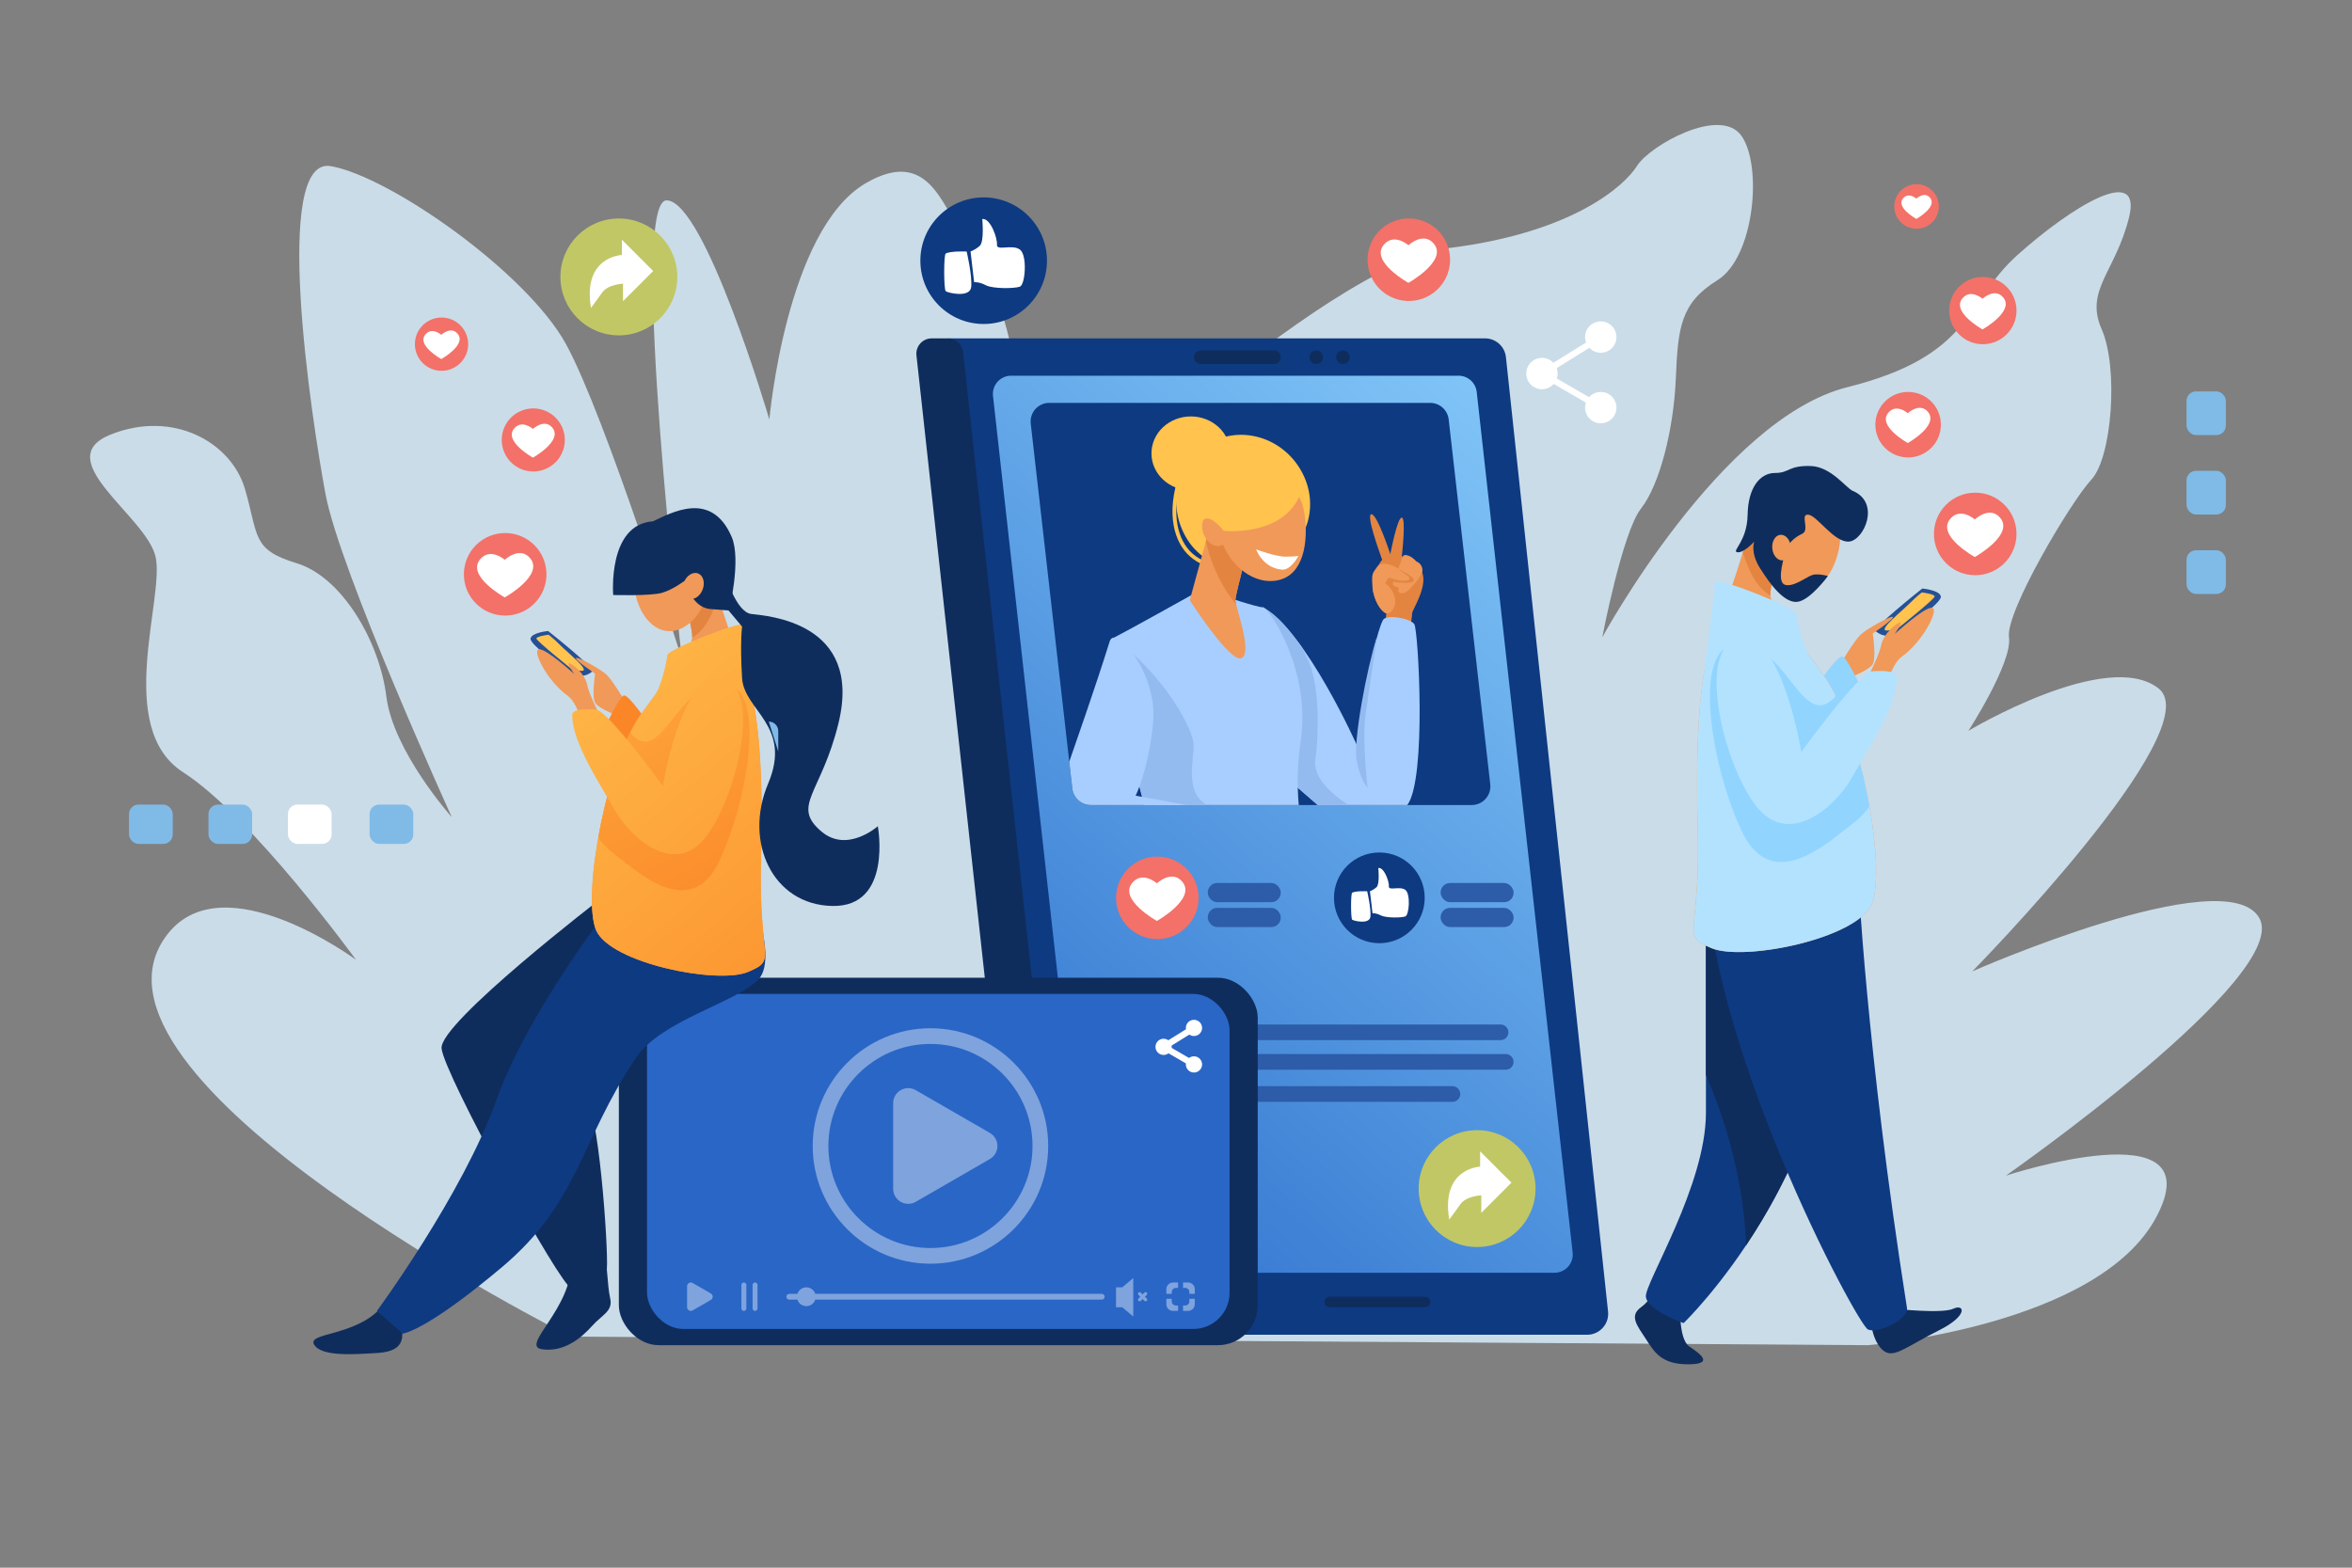 <?xml version="1.0" encoding="UTF-8"?>
<svg id="_Слой_1" data-name="Слой 1" xmlns="http://www.w3.org/2000/svg" xmlns:xlink="http://www.w3.org/1999/xlink" viewBox="0 0 3000 2000">
  <rect x="0" y="0" width="3000" height="2000" fill="#808080" stroke="none"/>
  <defs>
    <style>
      .cls-1 {
        fill: #255096;
      }

      .cls-2 {
        fill: #b3e2ff;
      }

      .cls-3 {
        fill: url(#_Безымянный_градиент_37-2);
      }

      .cls-4, .cls-5 {
        fill: #fff;
      }

      .cls-6 {
        fill: #f37168;
      }

      .cls-5, .cls-7 {
        opacity: .4;
      }

      .cls-8 {
        fill: #93bbf0;
      }

      .cls-9 {
        fill: #2d5ca8;
      }

      .cls-10 {
        fill: #c1c765;
      }

      .cls-11 {
        fill: url(#_Безымянный_градиент_37-3);
      }

      .cls-12 {
        fill: url(#_Безымянный_градиент_37);
      }

      .cls-13 {
        fill: #f09959;
      }

      .cls-14 {
        fill: #ffc34e;
      }

      .cls-15 {
        fill: #fb8627;
      }

      .cls-16 {
        fill: #80bbe7;
      }

      .cls-17 {
        fill: #a8ceff;
      }

      .cls-18 {
        clip-path: url(#clippath);
      }

      .cls-19 {
        fill: #e38540;
      }

      .cls-20 {
        fill: none;
      }

      .cls-21 {
        fill: #0f2d5c;
      }

      .cls-22 {
        fill: url(#_Безымянный_градиент_12);
      }

      .cls-23 {
        fill: url(#_Безымянный_градиент_37-4);
      }

      .cls-24 {
        fill: #0e3a82;
      }

      .cls-25 {
        fill: #cadce8;
      }

      .cls-26 {
        fill: #91d5ff;
      }

      .cls-27 {
        fill: #2a66c6;
      }
    </style>
    <linearGradient id="_Безымянный_градиент_12" data-name="Безымянный градиент 12" x1="2176.41" y1="438.12" x2="941.77" y2="1840.2" gradientUnits="userSpaceOnUse">
      <stop offset="0" stop-color="#8fd4ff"/>
      <stop offset="1" stop-color="#1355bf"/>
    </linearGradient>
    <linearGradient id="_Безымянный_градиент_37" data-name="Безымянный градиент 37" x1="5169.63" y1="743.83" x2="4630.58" y2="1383" gradientTransform="translate(5799.12) rotate(-180) scale(1 -1)" gradientUnits="userSpaceOnUse">
      <stop offset="0" stop-color="#ffc34e"/>
      <stop offset="1" stop-color="#fb8627"/>
    </linearGradient>
    <linearGradient id="_Безымянный_градиент_37-2" data-name="Безымянный градиент 37" x1="5064.35" y1="655.04" x2="4525.3" y2="1294.22" xlink:href="#_Безымянный_градиент_37"/>
    <linearGradient id="_Безымянный_градиент_37-3" data-name="Безымянный градиент 37" x1="5189.59" y1="539.01" x2="4819.26" y2="1201.5" xlink:href="#_Безымянный_градиент_37"/>
    <linearGradient id="_Безымянный_градиент_37-4" data-name="Безымянный градиент 37" x1="5157.65" y1="696.41" x2="4582.32" y2="1378.6" xlink:href="#_Безымянный_градиент_37"/>
    <clipPath id="clippath">
      <path class="cls-20" d="M1877.19,1027.04h-485.79c-12.11,0-22.28-9.08-23.65-21.11l-53.03-465.47c-1.61-14.12,9.44-26.5,23.65-26.5h485.79c12.11,0,22.28,9.08,23.65,21.11l53.03,465.47c1.61,14.12-9.44,26.5-23.65,26.5Z"/>
    </clipPath>
  </defs>
  <g>
    <path class="cls-25" d="M727.73,1705.17S70.98,1374.87,213.74,1191.71c71.71-92,240.31,32.74,240.31,32.74,0,0-132.32-182.53-220.6-239.33-88.28-56.8-22.69-223.42-35.12-275.26-12.43-51.83-136.45-123.92-56.97-155.57,79.48-31.65,153.72,9.75,171.18,69.84,17.47,60.09,8.39,77,65.92,94.43,57.53,17.43,105.57,99.46,114.3,169.81,8.73,70.34,83.51,154.16,83.51,154.16,0,0-142.75-313.56-161.17-412.67-18.42-99.12-68.38-431.01,6.82-417.91,75.2,13.1,249.74,135.38,300.03,227.09,50.3,91.71,147.88,401.89,147.88,401.89,0,0-68.23-585.31-19.58-585.31s131.09,279.58,131.09,279.58c0,0,21.28-242.1,122.81-301.41,81.12-47.39,97.33,32.02,123.3,62.61,90,106,90,400.23,90,400.23,0,0,370.47-360.23,530.99-380.23,157.24-19.59,223.5-79,239.64-104.82s106.29-76.71,133.27-38.17c26.98,38.54,16.38,154.87-30.72,184.05-47.11,29.18-50.35,60.18-53.1,125.47s-20.65,135.6-44.45,165.95c-23.8,30.35-49.33,164.12-49.33,164.12,0,0,151.42-278.64,312.58-319.05,161.16-40.41,149.08-107.8,217.05-168.7,67.98-60.89,159.68-117.66,142.22-47.79-17.47,69.87-56.77,92.67-34.94,142.41,21.83,49.74,13.1,163.95-13.1,192-26.2,28.05-109.73,168.95-105.09,201.13,4.64,32.18-51.71,119.32-51.71,119.32,0,0,177.19-106.13,242.69-53.89,65.51,52.24-237.71,360.76-237.71,360.76,0,0,322.04-141.8,365.71-68.63,43.67,73.17-322.9,329.27-322.9,329.27,0,0,266.22-87.41,191.98,52.57-74.24,139.98-368,163.73-368,163.73l-1654.8-10.97Z"/>
    <g>
      <g>
        <path class="cls-24" d="M2024.48,1702.81h-682.17c-13.68,0-25.15-10.31-26.61-23.91l-130.27-1217.61c-1.69-15.82,10.7-29.61,26.61-29.61h682.17c13.68,0,25.15,10.31,26.61,23.91l130.27,1217.61c1.69,15.82-10.7,29.61-26.61,29.61Z"/>
        <path class="cls-22" d="M1982.82,1623.74h-570.76c-11.88,0-21.84-8.96-23.11-20.77l-122.37-1097.94c-1.47-13.73,9.29-25.71,23.11-25.71h570.76c11.88,0,21.84,8.96,23.11,20.77l122.37,1097.94c1.47,13.73-9.29,25.71-23.11,25.71Z"/>
        <g>
          <g>
            <path class="cls-6" d="M1528.83,1145.43c0,29.09-23.58,52.66-52.66,52.66s-52.66-23.58-52.66-52.66,23.58-52.66,52.66-52.66,52.66,23.58,52.66,52.66Z"/>
            <path class="cls-4" d="M1475.65,1126.92s-18.39-16.22-31.41-.64c-17.87,21.39,31.41,48.6,31.41,48.6,0,0,50.16-28.08,32.61-49.72-13.27-16.36-32.61,1.75-32.61,1.75Z"/>
          </g>
          <g>
            <path class="cls-24" d="M1817.23,1145.43c0,31.96-25.91,57.87-57.87,57.87s-57.87-25.91-57.87-57.87,25.91-57.87,57.87-57.87,57.87,25.91,57.87,57.87Z"/>
            <path class="cls-4" d="M1758.07,1107.31c7.5-1.04,13.97,17.59,13.46,23.55-.52,5.95,13.97-.78,20.96,4.4,6.99,5.17,4.92,32.09,0,33.9-4.92,1.81-24.75,2.07-31.13-1.29-6.39-3.36-10.7-2.74-10.7-2.74l-3.29-28.15s3.98-1.2,8.38-5.08c4.4-3.88,2.33-24.58,2.33-24.58Zm-33.38,65.98c1.81,1.55,22.25,6.47,23.29-3.88,1.04-10.35-4.14-32.34-4.14-32.34,0,0-14.22-.72-19.15,1.8-1.9,.97-1.81,32.87,0,34.42Z"/>
          </g>
          <rect class="cls-9" x="1540.55" y="1126.51" width="93.04" height="24.47" rx="12" ry="12"/>
          <rect class="cls-9" x="1540.55" y="1158.23" width="93.04" height="24.47" rx="12" ry="12"/>
          <rect class="cls-9" x="1837.54" y="1126.51" width="93.04" height="24.47" rx="12" ry="12"/>
          <rect class="cls-9" x="1837.54" y="1158.23" width="93.04" height="24.47" rx="12" ry="12"/>
        </g>
        <path class="cls-9" d="M1914,1327h-447c-5.5,0-10-4.5-10-10s4.5-10,10-10h447c5.5,0,10,4.5,10,10s-4.5,10-10,10Z"/>
        <path class="cls-9" d="M1920.58,1364.74h-447c-5.5,0-10-4.5-10-10s4.5-10,10-10h447c5.5,0,10,4.5,10,10s-4.5,10-10,10Z"/>
        <path class="cls-9" d="M1852.58,1405.71h-447c-5.5,0-10-4.5-10-10s4.5-10,10-10h447c5.5,0,10,4.5,10,10s-4.5,10-10,10Z"/>
        <path class="cls-21" d="M1346.21,1702.81h-24.06c-9.11,0-16.76-6.86-17.76-15.91l-135.44-1233.52c-1.27-11.58,7.8-21.7,19.44-21.7h20.64c9.98,0,18.35,7.51,19.44,17.43l135.48,1233.89c1.16,10.57-7.12,19.81-17.76,19.81Z"/>
        <path class="cls-21" d="M1817.56,1667.79h-121.49c-3.71,0-6.75-3.04-6.75-6.75s3.04-6.75,6.75-6.75h121.49c3.71,0,6.75,3.04,6.75,6.75s-3.04,6.75-6.75,6.75Z"/>
        <circle class="cls-21" cx="1678.93" cy="455.74" r="8.67"/>
        <circle class="cls-21" cx="1712.93" cy="455.74" r="8.67"/>
        <path class="cls-21" d="M1624.93,464.41h-93.33c-4.77,0-8.67-3.9-8.67-8.67s3.9-8.67,8.67-8.67h93.33c4.77,0,8.67,3.9,8.67,8.67s-3.9,8.67-8.67,8.67Z"/>
      </g>
      <g>
        <rect class="cls-21" x="789.36" y="1247.34" width="814.9" height="468.8" rx="50.84" ry="50.84"/>
        <rect class="cls-27" x="825.28" y="1268" width="743.06" height="427.47" rx="46.36" ry="46.36"/>
        <g>
          <g class="cls-7">
            <path class="cls-4" d="M1186.81,1612.19c-82.81,0-150.19-67.38-150.19-150.19s67.37-150.19,150.19-150.19,150.19,67.38,150.19,150.19-67.38,150.19-150.19,150.19Zm0-280.38c-71.79,0-130.19,58.4-130.19,130.19s58.4,130.19,130.19,130.19,130.19-58.4,130.19-130.19-58.4-130.19-130.19-130.19Z"/>
          </g>
          <path class="cls-5" d="M1262.6,1445.37c12.81,7.39,12.81,25.88,0,33.27l-47.28,27.29-47.28,27.29c-12.81,7.39-28.81-1.85-28.81-16.63v-109.18c0-14.79,16.01-24.03,28.81-16.63l47.28,27.29,47.28,27.29Z"/>
          <path class="cls-5" d="M906.71,1650.2c3.15,1.82,3.15,6.36,0,8.18l-11.62,6.71-11.62,6.71c-3.15,1.82-7.08-.45-7.08-4.09v-26.84c0-3.63,3.93-5.91,7.08-4.09l11.62,6.71,11.62,6.71Z"/>
          <path class="cls-5" d="M948.83,1672.44c-1.74,0-3.17-1.42-3.17-3.17v-29.96c0-1.74,1.43-3.17,3.17-3.17s3.17,1.43,3.17,3.17v29.96c0,1.74-1.42,3.17-3.17,3.17Z"/>
          <path class="cls-5" d="M963.08,1672.44c-1.74,0-3.17-1.42-3.17-3.17v-29.96c0-1.74,1.43-3.17,3.17-3.17s3.17,1.43,3.17,3.17v29.96c0,1.74-1.42,3.17-3.17,3.17Z"/>
          <g>
            <path class="cls-5" d="M1494.58,1650.67v-2.29c0-2.94,2.38-5.32,5.32-5.32h2.75v-6.91h-6.38c-4.75,0-8.6,3.85-8.6,8.6v5.93h6.91Z"/>
            <path class="cls-5" d="M1517.05,1657v3.2c0,2.94-2.38,5.32-5.32,5.32h-2.75v6.91h6.38c4.75,0,8.6-3.85,8.6-8.6v-6.84h-6.91Z"/>
            <path class="cls-5" d="M1508.98,1643.05h2.75c2.94,0,5.32,2.38,5.32,5.32v2.29h6.91v-5.93c0-4.75-3.85-8.6-8.6-8.6h-6.38v6.91Z"/>
            <path class="cls-5" d="M1502.65,1665.52h-2.75c-2.94,0-5.32-2.38-5.32-5.32v-3.2h-6.91v6.84c0,4.75,3.85,8.6,8.6,8.6h6.38v-6.91Z"/>
          </g>
          <path class="cls-5" d="M1405.33,1650.67h-365.41c-1.55-4.83-6.08-8.33-11.42-8.33s-9.87,3.5-11.42,8.33h-10.41c-2.02,0-3.67,1.65-3.67,3.67s1.65,3.67,3.67,3.67h10.41c1.55,4.83,6.08,8.33,11.42,8.33s9.87-3.5,11.42-8.33h365.41c2.02,0,3.67-1.65,3.67-3.67s-1.65-3.67-3.67-3.67Z"/>
          <polygon class="cls-5" points="1431.5 1642.33 1423.5 1642.33 1423.5 1667.79 1431.5 1667.79 1445.5 1679.62 1445.5 1630.5 1431.5 1642.33"/>
          <path class="cls-5" d="M1460.36,1654.33l2.36-2.36c.81-.81,.81-2.14,0-2.95-.81-.81-2.14-.81-2.95,0l-2.36,2.36-2.36-2.36c-.81-.81-2.14-.81-2.95,0-.81,.81-.81,2.14,0,2.95l2.36,2.36-2.36,2.36c-.81,.81-.81,2.14,0,2.95,.81,.81,2.14,.81,2.95,0l2.36-2.36,2.36,2.36c.81,.81,2.14,.81,2.95,0,.81-.81,.81-2.14,0-2.95l-2.36-2.36Z"/>
        </g>
      </g>
    </g>
    <g>
      <path class="cls-21" d="M2416.22,1669.63s60.77,6.75,75.24,0c14.47-6.75,19.29,8.83-18.33,27.57-37.62,18.74-54.02,33.21-66.56,28.38-12.54-4.82-21.22-29.02-19.29-42.97,1.93-13.95,28.94-12.98,28.94-12.98Z"/>
      <path class="cls-21" d="M2143.23,1661.91s-2.89,46.3,11.58,55.95c14.47,9.65,32.01,22.67-1.93,22.67s-42.97-15.92-53.58-32.32c-10.61-16.4-21.64-29.1-6.55-40.19,15.09-11.09,15.76-21.55,18.66-21.55s31.83,15.43,31.83,15.43Z"/>
      <path class="cls-24" d="M2343.84,1227.34c0,272.02-196.41,460.64-196.41,460.64,0,0-46.67-16.44-48.12-33.8-1.45-17.36,76.62-141.8,76.62-234.4v-279.25l167.91,86.81Z"/>
      <path class="cls-21" d="M2175.93,1140.53v230.81c35.81,82.57,49.38,160.35,51.07,217.62,54.45-81.49,116.84-208.31,116.84-361.62l-167.91-86.81Z"/>
      <path class="cls-24" d="M2176,1094.23c-4.34,227.16,193.08,596.12,206.64,601.91,13.56,5.79,51.94-13.46,49.73-27.49-52.36-332.79-62.48-554.16-62.48-554.16l-193.88-20.26Z"/>
      <path class="cls-1" d="M2393.02,805.61s10.42,9.7,23.44,3.43c13.02-6.27,60.57-39.87,59.12-48.07-1.45-8.2-23.67-10.16-23.67-10.16,0,0-68.83,54.42-58.9,54.8Z"/>
      <path class="cls-14" d="M2405.55,804.34c-8.92-1.43,20.42-24.76,30.01-34.41,9.59-9.65,15.78-14.15,15.78-14.15,0,0,16.4,2,16.4,5.18s-47.03,40.74-47.03,40.74c0,0-11.14,3.28-15.16,2.64Z"/>
      <path class="cls-13" d="M2347.97,846.31s17.12-28.94,25.32-36.66c8.2-7.72,35.88-22.68,40.08-22.77,7.18-.16-24.65,21.32-24.65,21.32,0,0,4.34,27.97,.48,38.1-3.86,10.13-44.37,23.63-44.37,23.63l3.14-23.63Z"/>
      <path class="cls-26" d="M2316.14,876.69s27.97-41.96,34.25-39.07c6.27,2.89,23.15,39.07,23.15,39.07,0,0-49.2,51.13-49.2,41.48s-8.2-41.48-8.2-41.48Z"/>
      <path class="cls-13" d="M2238.78,651.96s-28.94,102.25-48.23,144.7c-19.29,42.44-28.94,121.55-25.08,260.45,3.86,138.91-23.15,135.05,17.36,152.41,40.52,17.36,185.21-11.58,204.5-55.95,19.29-44.37-12.92-225.03-60.77-291.32-47.25-65.45-68.49-88.75-68.49-104.18s18.67-81.03,18.67-81.03l-37.97-25.08Z"/>
      <path class="cls-2" d="M2387.33,1153.58c19.29-44.37-12.92-225.03-60.77-291.32-22-30.48-38.36-51.81-49.57-67.47-22.91-13.67-48.2-26.41-72.47-33.81-4.85,13.68-9.66,26.19-13.98,35.69-19.29,42.44-28.94,121.55-25.08,260.45,3.86,138.91-23.15,135.05,17.36,152.41,40.52,17.36,185.21-11.58,204.5-55.95Z"/>
      <path class="cls-2" d="M2187.33,742.64c.48-7.94,103.54,32.8,104.18,40.52,.64,7.72,6.72,36.5,15.26,52.01,8.54,15.51-143.47,102.14-137.88,59.96,5.59-42.18,17.16-131.27,18.44-152.49Z"/>
      <path class="cls-19" d="M2258.16,759.79c-.06-.58-.09-1.16-.09-1.72,0-15.43,18.67-81.03,18.67-81.03l-37.97-25.08s-6.72,23.74-15.84,53.09c11.79,35.23,22.83,47.23,35.22,54.75Z"/>
      <path class="cls-13" d="M2345.24,702.02c-8.02,36.36-33.14,62.22-62.16,55.11-21.29-5.22-54.01-34.99-43.52-78.43,8.74-36.19,38.19-60.62,67.37-54.18,29.18,6.44,46.34,41.14,38.31,77.5Z"/>
      <path class="cls-13" d="M2378.19,938.73c26.34-45.49,29.29-87.99,47.95-101.26,26.25-18.67,47.82-60.42,38.31-62.06-9.51-1.65-48,33.62-48,33.62,0,0,10.02-13.71,7.62-14.85-2.39-1.14-21.78,12.93-24.79,29.56-3.01,16.63-40.25,93.04-71.5,117.52-31.25,24.48,24.05,42.97,50.4-2.52Z"/>
      <path class="cls-26" d="M2207.54,824.11c-46.68,11.62-25.33,152.58,14.03,236.19,39.35,83.6,113.31,11.38,140.96-9.1,10.5-7.78,17.42-15.66,21.96-22.44-8.88-49.89-24.1-103.4-42.88-141.07-44.05,51.71-65-80.77-134.07-63.57Z"/>
      <path class="cls-2" d="M2221.56,813.99c-58.7,5.88-26.56,152.41,16.37,211.58,42.92,59.17,104.02,1.93,123.31-32.15,19.29-34.08,58.36-92.04,58.36-129.74,0-7.07-14.47-8.52-31.83-7.23-16.35,1.21-90.21,102.9-90.21,102.9,0,0-24.66-150.48-75.99-145.34Z"/>
      <path class="cls-21" d="M2363.17,626.2c35.89,15.11,14.39,62.91-4.53,64.7-18.92,1.79-40.81-33.1-52.04-34.28-11.24-1.18,2.27,19.52-7.74,24.25-10,4.73-19.34,12.59-22.25,25.01-2.91,12.42-10.91,39.45,2.15,40.64,13.06,1.18,27.25-13.01,36.12-13.6,8.87-.59,16.58,1.97,16.58,1.97,0,0-22.53,31.14-39.07,32.92-16.54,1.77-34.59-22.41-47.45-42.84-12.86-20.44-7.4-34.06-7.4-34.06,0,0-13.15,14.8-21.43,13.62-8.28-1.18,12.42-13.01,13.01-47.9,.59-34.89,15.97-53.23,34.89-53.23s16.56-9.63,45.46-8.87c26.04,.69,45.27,28.14,53.69,31.68Z"/>
      <path class="cls-13" d="M2284.25,697.5c.84,9.01-3.79,16.8-10.33,17.41-6.54,.61-12.53-6.2-13.36-15.21-.84-9.01,3.79-16.8,10.33-17.41,6.54-.61,12.52,6.2,13.36,15.21Z"/>
    </g>
    <g>
      <path class="cls-21" d="M486.1,1668.25c-33.18,36.97-95.27,31.46-85.32,47.4,9.95,15.94,54.61,11.86,79.73,10.52,41.78-2.23,30.23-26.16,33.55-34.69,3.32-8.53-27.97-23.23-27.97-23.23Z"/>
      <path class="cls-21" d="M767.68,1145.43s-207.3,159.25-204.46,191.96c2.84,32.7,152.81,305.55,165.27,305.63,12.46,.08,40.74-13.95,44.97-20.45,4.23-6.49-8.33-195.43-23.97-214.71-15.64-19.28,119.85-212.66,119.85-212.66l-101.66-49.77Z"/>
      <path class="cls-24" d="M947.85,1111.3s47.35,108.06,19.76,137.92c-27.59,29.86-124.4,51.95-156.98,100.95-71.62,107.73-72.52,184.09-170.63,266.64-98.11,82.55-126.34,84.56-126.34,84.56l-32.92-28.86s109.49-148.87,152.14-268.31c42.66-119.44,154.99-260.21,154.99-260.21l159.96-32.7Z"/>
      <g>
        <path class="cls-1" d="M755,856.98s-9.88,9.2-22.22,3.25c-12.34-5.94-57.42-37.8-56.05-45.57,1.37-7.77,22.43-9.63,22.43-9.63,0,0,65.25,51.59,55.83,51.95Z"/>
        <path class="cls-14" d="M743.12,855.78c8.45-1.35-19.36-23.47-28.45-32.62-9.09-9.14-14.96-13.41-14.96-13.41,0,0-15.55,1.89-15.55,4.91s44.58,38.62,44.58,38.62c0,0,10.56,3.11,14.38,2.5Z"/>
        <path class="cls-13" d="M797.7,895.57s-16.23-27.43-24-34.75c-7.77-7.32-34.02-21.5-38-21.58-6.81-.15,23.37,20.21,23.37,20.21,0,0-4.11,26.52-.46,36.12,3.66,9.6,42.06,22.4,42.06,22.4l-2.97-22.4Z"/>
        <path class="cls-15" d="M827.88,924.36s-26.52-39.78-32.46-37.04c-5.94,2.74-21.95,37.04-21.95,37.04,0,0,46.64,48.47,46.64,39.32s7.77-39.32,7.77-39.32Z"/>
        <path class="cls-13" d="M901.21,711.32s27.43,96.93,45.72,137.17c18.29,40.24,27.43,115.22,23.78,246.9-3.66,131.68,21.95,128.02-16.46,144.48-38.41,16.46-175.58-10.97-193.87-53.04-18.29-42.06,12.25-213.32,57.61-276.17,44.79-62.04,64.93-84.13,64.93-98.76s-17.7-76.81-17.7-76.81l35.99-23.78Z"/>
        <path class="cls-12" d="M760.38,1186.84c-18.29-42.06,12.25-213.32,57.61-276.17,20.86-28.89,36.37-49.12,46.99-63.96,21.71-12.96,45.69-25.04,68.7-32.05,4.6,12.97,9.16,24.83,13.25,33.83,18.29,40.24,27.43,115.22,23.78,246.9-3.66,131.68,21.95,128.02-16.46,144.48-38.41,16.46-175.58-10.97-193.87-53.04Z"/>
        <path class="cls-3" d="M949.98,797.28c-.46-7.53-98.15,31.09-98.76,38.41-.61,7.32-6.37,34.61-14.46,49.31-8.09,14.7,136.01,96.83,130.71,56.84-5.3-39.99-16.26-124.44-17.48-144.56Z"/>
        <path class="cls-19" d="M882.84,813.55c.05-.55,.08-1.1,.08-1.63,0-14.63-17.7-76.81-17.7-76.81l35.99-23.78s6.37,22.5,15.02,50.32c-11.18,33.39-21.64,44.78-33.39,51.9Z"/>
        <path class="cls-13" d="M810.64,758.62c6.65,30.13,27.46,51.56,51.51,45.66,17.64-4.32,44.76-28.99,36.06-64.99-7.24-29.99-31.64-50.23-55.83-44.89-24.18,5.34-38.4,34.09-31.75,64.22Z"/>
        <path class="cls-13" d="M769.05,983.18c-24.97-43.13-27.76-83.41-45.46-95.99-24.89-17.7-45.33-57.27-36.32-58.83,9.01-1.56,45.5,31.87,45.5,31.87,0,0-9.49-13-7.23-14.08,2.27-1.09,20.65,12.26,23.5,28.02,2.85,15.76,38.16,88.2,67.78,111.4,29.62,23.2-22.8,40.74-47.77-2.39Z"/>
        <path class="cls-11" d="M930.83,874.51c44.25,11.02,24.01,144.65-13.3,223.9-37.3,79.25-107.41,10.78-133.63-8.63-9.95-7.37-16.51-14.84-20.82-21.28,8.41-47.29,22.84-98.02,40.65-133.73,41.76,49.02,61.62-76.57,127.09-60.27Z"/>
        <path class="cls-23" d="M917.53,864.92c55.65,5.58,25.18,144.48-15.51,200.57-40.69,56.09-98.61,1.83-116.89-30.48-18.29-32.31-55.32-87.25-55.32-122.99,0-6.71,13.72-8.08,30.18-6.86,15.5,1.15,85.52,97.54,85.52,97.54,0,0,23.38-142.66,72.03-137.78Z"/>
      </g>
      <path class="cls-21" d="M728.5,1608.97c2.51,59.72-65.74,108.06-37.3,112.33,28.44,4.27,50.83-14.96,63.81-29.52,12.98-14.56,27.08-18.87,23.28-35.37-3.8-16.49-4.05-51.29-8.02-62.66-3.97-11.38-41.76,15.22-41.76,15.22Z"/>
      <path class="cls-21" d="M832.81,665.09c-58.08,3.97-50.67,93.99-50.67,93.99,0,0,47.9,1.39,62.19-2.76,14.29-4.15,28.83-15.33,28.83-15.33,0,0,8.79,34.09,32.79,36l24.01,1.9s15.84-64.73,3.31-93.91c-25.96-60.52-77.81-30.22-100.46-19.89Z"/>
      <path class="cls-13" d="M896.17,752.25c-3.44,8.85-11.57,13.94-18.17,11.38-6.6-2.56-9.16-11.81-5.72-20.66,3.44-8.85,11.57-13.94,18.17-11.38,6.6,2.56,9.16,11.81,5.72,20.66Z"/>
      <path class="cls-21" d="M924.86,732.7s13.94,48.1,33.27,50.56c19.34,2.46,142.97,9.62,111.37,139.35-21.97,90.2-60.93,105.26-21.49,138.4,32.86,27.62,71.68-6.95,71.68-6.95,0,0,19,103.07-57.78,101.75-76.78-1.32-113.44-82.04-82.16-156.1,31.28-74.06-30.7-93.01-33.23-134.61-2.79-45.83,0-65.73,0-65.73l-21.67-25.83v-40.85Z"/>
    </g>
  </g>
  <g>
    <g>
      <circle class="cls-6" cx="644.35" cy="732.7" r="52.66" transform="translate(-329.37 670.22) rotate(-45)"/>
      <path class="cls-4" d="M643.83,714.19s-18.39-16.22-31.41-.64c-17.87,21.39,31.41,48.6,31.41,48.6,0,0,50.16-28.08,32.61-49.72-13.27-16.36-32.61,1.75-32.61,1.75Z"/>
    </g>
    <g>
      <path class="cls-6" d="M2572.07,681.19c0,29.09-23.58,52.66-52.66,52.66s-52.66-23.58-52.66-52.66,23.58-52.66,52.66-52.66,52.66,23.58,52.66,52.66Z"/>
      <path class="cls-4" d="M2518.89,662.67s-18.39-16.22-31.41-.64c-17.87,21.39,31.41,48.6,31.41,48.6,0,0,50.16-28.08,32.61-49.72-13.27-16.36-32.61,1.75-32.61,1.75Z"/>
    </g>
    <g>
      <circle class="cls-6" cx="2433.83" cy="541.81" r="41.79"/>
      <path class="cls-4" d="M2433.42,527.12s-14.59-12.87-24.92-.5c-14.18,16.97,24.92,38.56,24.92,38.56,0,0,39.8-22.28,25.88-39.45-10.53-12.98-25.88,1.39-25.88,1.39Z"/>
    </g>
    <g>
      <circle class="cls-6" cx="2529.14" cy="396.22" r="42.93"/>
      <path class="cls-4" d="M2528.72,381.13s-14.99-13.22-25.6-.52c-14.57,17.44,25.6,39.62,25.6,39.62,0,0,40.89-22.89,26.58-40.53-10.82-13.34-26.58,1.43-26.58,1.43Z"/>
    </g>
    <g>
      <path class="cls-6" d="M2473.02,263.39c0,15.7-12.73,28.43-28.43,28.43s-28.43-12.73-28.43-28.43,12.73-28.43,28.43-28.43,28.43,12.73,28.43,28.43Z"/>
      <path class="cls-4" d="M2444.32,253.4s-9.93-8.75-16.95-.34c-9.65,11.55,16.95,26.23,16.95,26.23,0,0,27.08-15.16,17.6-26.84-7.16-8.83-17.6,.95-17.6,.95Z"/>
    </g>
    <g>
      <circle class="cls-6" cx="680.17" cy="561.34" r="40.23" transform="translate(-162.38 300.89) rotate(-22.36)"/>
      <path class="cls-4" d="M679.78,547.19s-14.05-12.39-24-.49c-13.65,16.34,24,37.13,24,37.13,0,0,38.32-21.45,24.92-37.98-10.14-12.5-24.92,1.34-24.92,1.34Z"/>
    </g>
    <g>
      <circle class="cls-6" cx="563.19" cy="439.09" r="33.98"/>
      <path class="cls-4" d="M562.86,427.15s-11.87-10.47-20.27-.41c-11.53,13.8,20.27,31.36,20.27,31.36,0,0,32.37-18.12,21.04-32.08-8.56-10.56-21.04,1.13-21.04,1.13Z"/>
    </g>
    <g class="cls-18">
      <path class="cls-24" d="M1895,1044h-517.91c-12.91,0-23.76-9.69-25.22-22.51l-56.54-496.24c-1.72-15.06,10.06-28.25,25.22-28.25h517.91c12.91,0,23.76,9.69,25.22,22.51l56.54,496.24c1.71,15.06-10.06,28.25-25.22,28.25Z"/>
      <g>
        <path class="cls-14" d="M1661.78,604.59c21.87,43.73,3.77,94.08-39.24,111.87-43.29,17.91-90.62,7.74-112.49-35.99-21.87-43.73-5.63-96.16,36.27-117.11,41.9-20.95,93.59-2.49,115.46,41.23Z"/>
        <path class="cls-14" d="M1543.91,721.91c-4.87,0-14.44-1.72-26.57-12.48-9.96-8.83-17.1-22.37-20.12-38.12-3.81-19.86-1.33-42.69,7.37-67.84,.44-1.27,1.82-1.95,3.1-1.51,1.27,.44,1.95,1.83,1.51,3.1-8.42,24.34-10.84,46.32-7.19,65.33,2.82,14.7,9.42,27.27,18.57,35.39,15.24,13.52,25.45,11.09,25.55,11.06,1.29-.33,2.63,.43,2.98,1.72,.35,1.29-.39,2.61-1.67,2.98-.15,.04-1.38,.37-3.51,.37Z"/>
        <g>
          <g>
            <path class="cls-19" d="M1768.17,782.5s-11-3.87-16.83-27.83c-3-12.33,5.01-33.67,11.67-40.33-4.33-12.33-21-58.36-13.67-58.33,7.41,.03,24,51,24,51,0,0,9-47.33,14.67-46.67,5.67,.67,0,49.33,0,49.33,0,0,20.15,3.39,26.33,21.67,6.19,18.27-13.13,46.91-13.13,50.91s-2.21,16.76-2.21,16.76l-31.67-5,.83-11.5Z"/>
            <path class="cls-13" d="M1793.01,708.06c6.28,.8,10.89,5.23,13.59,8.17,4.73,1.77,8.07,6.64,7.73,12.1-.27,4.44-11.36,19.48-18.85,25.41-9.15,7.25-13.63,.25-11.48-2.08,2.14-2.33-4.33-2.33-7-5.33s8.33-24.21,10-30.1c1.67-5.9,2.98-8.55,6.01-8.17Z"/>
            <path class="cls-19" d="M1776.58,742c15.42,2.67,27.42,2,26.75-2.33-.67-4.33-15.06-11.09-19.02-13.57-3.96-2.47-7.73,15.9-7.73,15.9Z"/>
            <path class="cls-13" d="M1776.33,755c8.49,16.03-1.67,29.33-8.17,27.5s-16.11-16.51-17.47-33.51c-1.36-16.99-.35-17.33,5.98-25.99,6.33-8.67,24.33-.33,29.33,4.5s15.67,9.17,11,12.17-18.02,0-22.84-2c-4.83-2-4.49,3-6.83,5.33-2.33,2.33,3,.67,9,12Z"/>
          </g>
          <path class="cls-17" d="M1610.77,774.75c55.23,30.25,120.89,177.97,120.89,177.97,0,0,17.1-132.07,32.34-161.71,3.91-7.6,35-2.37,40,5.31,5,7.69,16,197.77-9,230.73-25,32.96-86,24.49-86,24.49l-80.07-69.53-18.16-207.25Z"/>
          <path class="cls-8" d="M1756.36,811.94c-13.31,42.12-30.34,133.06-26.01,157.73,4.33,24.67,14,35.33,14,35.33,0,0-7.33-61-2.33-95s14.34-98.06,14.34-98.06Z"/>
          <path class="cls-8" d="M1699.83,1043.57c28.13-2.92,52-5.57,46.17-5.57-13,0-73.33-34.8-68.33-68.67,5-33.87,5.67-101-10.99-130.67,0,0-5.61-12.37-5.61-12.37-18.01-24.61-31.04-41-50.29-51.54l18.15,207.25,70.9,61.57Z"/>
          <path class="cls-17" d="M1519.28,759.42s-79.16,44.23-97.62,53.64c-18.45,9.41,51.7,285.52,67.3,297.35,15.6,11.83,152.96,2.04,168.6-12.87,15.64-14.91-12-60.66,1.53-152.27,13.53-91.61-41.28-170.7-48.32-170.52-7.04,.18-53-15.33-53-15.33h-38.5Z"/>
          <path class="cls-8" d="M1488.96,1110.41c15.6,11.83,113.89,12.1,155.73-.92,4.72-1.47,26.16-10.01,26.66-18.04-5.05-.95-25.1,1.46-33.23-.41-28.3-6.5-43.88-41.55-43.88-41.55,0,0-15.58-5.61-50.44-20.37-34.86-14.76-20.5-59.46-21.32-79.15-.82-19.68-34.45-84.07-97.6-132.87l-5.79,2.59c-4.51,44.87,55.45,279.77,69.88,290.72Z"/>
          <path class="cls-17" d="M1415.44,818.24c-38.14,121.93-92.2,260.29-83.59,260.29s227.59,8.85,236.2,1.48c8.61-7.37,6.15-35.67,4.92-39.36s-124.49-25.57-124.49-25.57c0,0,16.23-31.63,22.38-93.45,6.15-61.82-48.19-126.51-55.43-103.39Z"/>
        </g>
        <path class="cls-13" d="M1548.27,653.47l-30.72,112.26s51.91,81.02,66.18,73.83c14.27-7.2-7.98-65.86-7.98-73.83s22.25-90.21,22.25-90.21l-49.73-22.04Z"/>
        <path class="cls-19" d="M1576.82,771.45c-.66-2.66-1.07-4.65-1.07-5.72,0-7.97,22.25-90.21,22.25-90.21l-49.73-22.04-10.17,37.15c8.88,38.37,24.9,63.93,38.71,80.83Z"/>
        <path class="cls-13" d="M1663.21,651.61c5.85,32.55,2,75.79-26.91,86.78-28.91,10.99-63.73-10.04-77.77-46.97-14.04-36.93-2-75.79,26.91-86.78,28.91-10.99,70.78,8.08,77.77,46.97Z"/>
        <path class="cls-4" d="M1602.24,700.88s24.69,9.47,38.27,9.31c13.58-.17,15.69-1.11,15.69-1.11,0,0-9.38,18.81-21.34,17.63-21.89-2.15-30.62-20.61-32.62-25.83Z"/>
        <path class="cls-13" d="M1565.39,669.93c4.05,11.38,.53,23.03-7.86,26.02-8.39,2.99-18.48-3.81-22.53-15.19-4.05-11.38-.53-23.03,7.86-26.01s18.48,3.81,22.53,15.19Z"/>
        <path class="cls-14" d="M1663.55,610.72c-9.84,76.39-102.65,66.55-102.65,66.55,0,0-19.14-25.16-27.75-11.97-8.61,13.2,11.95-77.44,65.2-80.3,17.5-.94,65.2,25.72,65.2,25.72Z"/>
        <ellipse class="cls-14" cx="1518.96" cy="578.42" rx="50.27" ry="47.16"/>
      </g>
    </g>
    <g>
      <circle class="cls-6" cx="1796.98" cy="331.41" r="52.66" transform="translate(29.08 793.49) rotate(-25.1)"/>
      <path class="cls-4" d="M1796.46,312.9s-18.39-16.22-31.41-.64c-17.87,21.39,31.41,48.6,31.41,48.6,0,0,50.16-28.08,32.61-49.72-13.27-16.36-32.61,1.75-32.61,1.75Z"/>
    </g>
    <g>
      <circle class="cls-24" cx="1254.68" cy="332.58" r="80.75"/>
      <path class="cls-4" d="M1252.87,279.4c10.47-1.44,19.5,24.55,18.77,32.86-.72,8.3,19.5-1.08,29.25,6.14,9.75,7.22,6.86,44.77,0,47.3-6.86,2.53-34.53,2.89-43.44-1.81-8.91-4.69-14.93-3.82-14.93-3.82l-4.59-39.28s5.55-1.67,11.69-7.09c6.14-5.42,3.25-34.3,3.25-34.3Zm-46.58,92.07c2.53,2.17,31.05,9.03,32.49-5.42,1.44-14.44-5.78-45.13-5.78-45.13,0,0-19.85-1-26.72,2.51-2.65,1.35-2.53,45.87,0,48.04Z"/>
    </g>
    <g>
      <circle class="cls-10" cx="1884.06" cy="1516.37" r="74.55"/>
      <path class="cls-4" d="M1848.5,1555.88c-11.01-65.87,39.41-67.49,39.41-67.49v-19.52l39.95,39.95-38.49,38.49v-22.33s-19.35,.81-26.67,11.38c-7.32,10.57-14.2,19.52-14.2,19.52Z"/>
    </g>
    <g>
      <circle class="cls-10" cx="789.36" cy="353.3" r="74.55"/>
      <path class="cls-4" d="M753.8,392.8c-11.01-65.87,39.41-67.49,39.41-67.49v-19.52l39.95,39.95-38.49,38.49v-22.33s-19.35,.81-26.67,11.38c-7.32,10.57-14.2,19.52-14.2,19.52Z"/>
    </g>
    <g>
      <circle class="cls-4" cx="2041.79" cy="430.03" r="20"/>
      <circle class="cls-4" cx="2041.79" cy="520.03" r="20"/>
      <circle class="cls-4" cx="1966.79" cy="476.55" r="20"/>
      <path class="cls-4" d="M2041.79,524.03c-.68,0-1.37-.17-2-.54l-75-43.47c-1.22-.7-1.97-2-1.99-3.4-.02-1.41,.7-2.72,1.89-3.46l75-46.53c1.88-1.16,4.34-.59,5.51,1.29,1.16,1.88,.59,4.34-1.29,5.51l-69.33,43.01,69.23,40.13c1.91,1.11,2.56,3.56,1.46,5.47-.74,1.28-2.09,1.99-3.46,1.99Z"/>
    </g>
    <g>
      <circle class="cls-4" cx="1522.98" cy="1311.46" r="10.35" transform="translate(-103.31 2492.39) rotate(-76.72)"/>
      <circle class="cls-4" cx="1522.98" cy="1358.03" r="10.35" transform="translate(-148.63 2528.25) rotate(-76.72)"/>
      <path class="cls-4" d="M1494.52,1335.53c0,5.71-4.63,10.35-10.35,10.35s-10.35-4.63-10.35-10.35,4.63-10.35,10.35-10.35,10.35,4.63,10.35,10.35Z"/>
      <path class="cls-4" d="M1522.98,1362.03c-.68,0-1.37-.17-2-.54l-38.8-22.49c-1.22-.7-1.97-2-1.99-3.4-.02-1.4,.7-2.72,1.89-3.46l38.8-24.07c1.88-1.16,4.34-.59,5.51,1.29,1.16,1.88,.59,4.34-1.29,5.51l-33.14,20.56,33.03,19.15c1.91,1.11,2.56,3.56,1.46,5.47-.74,1.28-2.08,2-3.46,2Z"/>
    </g>
    <g>
      <rect class="cls-16" x="164.58" y="1026.45" width="55.73" height="50.16" rx="12.07" ry="12.07"/>
      <rect class="cls-16" x="265.91" y="1026.45" width="55.73" height="50.16" rx="12.08" ry="12.08"/>
      <rect class="cls-4" x="367.24" y="1026.45" width="55.73" height="50.16" rx="12.08" ry="12.08"/>
    </g>
    <g>
      <rect class="cls-16" x="2788.95" y="499.33" width="50.16" height="55.73" rx="12.08" ry="12.08"/>
      <rect class="cls-16" x="2788.95" y="600.66" width="50.16" height="55.73" rx="12.08" ry="12.08"/>
      <rect class="cls-16" x="2788.95" y="701.99" width="50.16" height="55.73" rx="12.08" ry="12.08"/>
    </g>
  </g>
  <path class="cls-16" d="M992.67,958.68v-26.01c0-6.67-5.41-12.08-12.08-12.08"/>
  <rect class="cls-16" x="471.43" y="1026.45" width="55.73" height="50.16" rx="12.08" ry="12.08"/>
</svg>